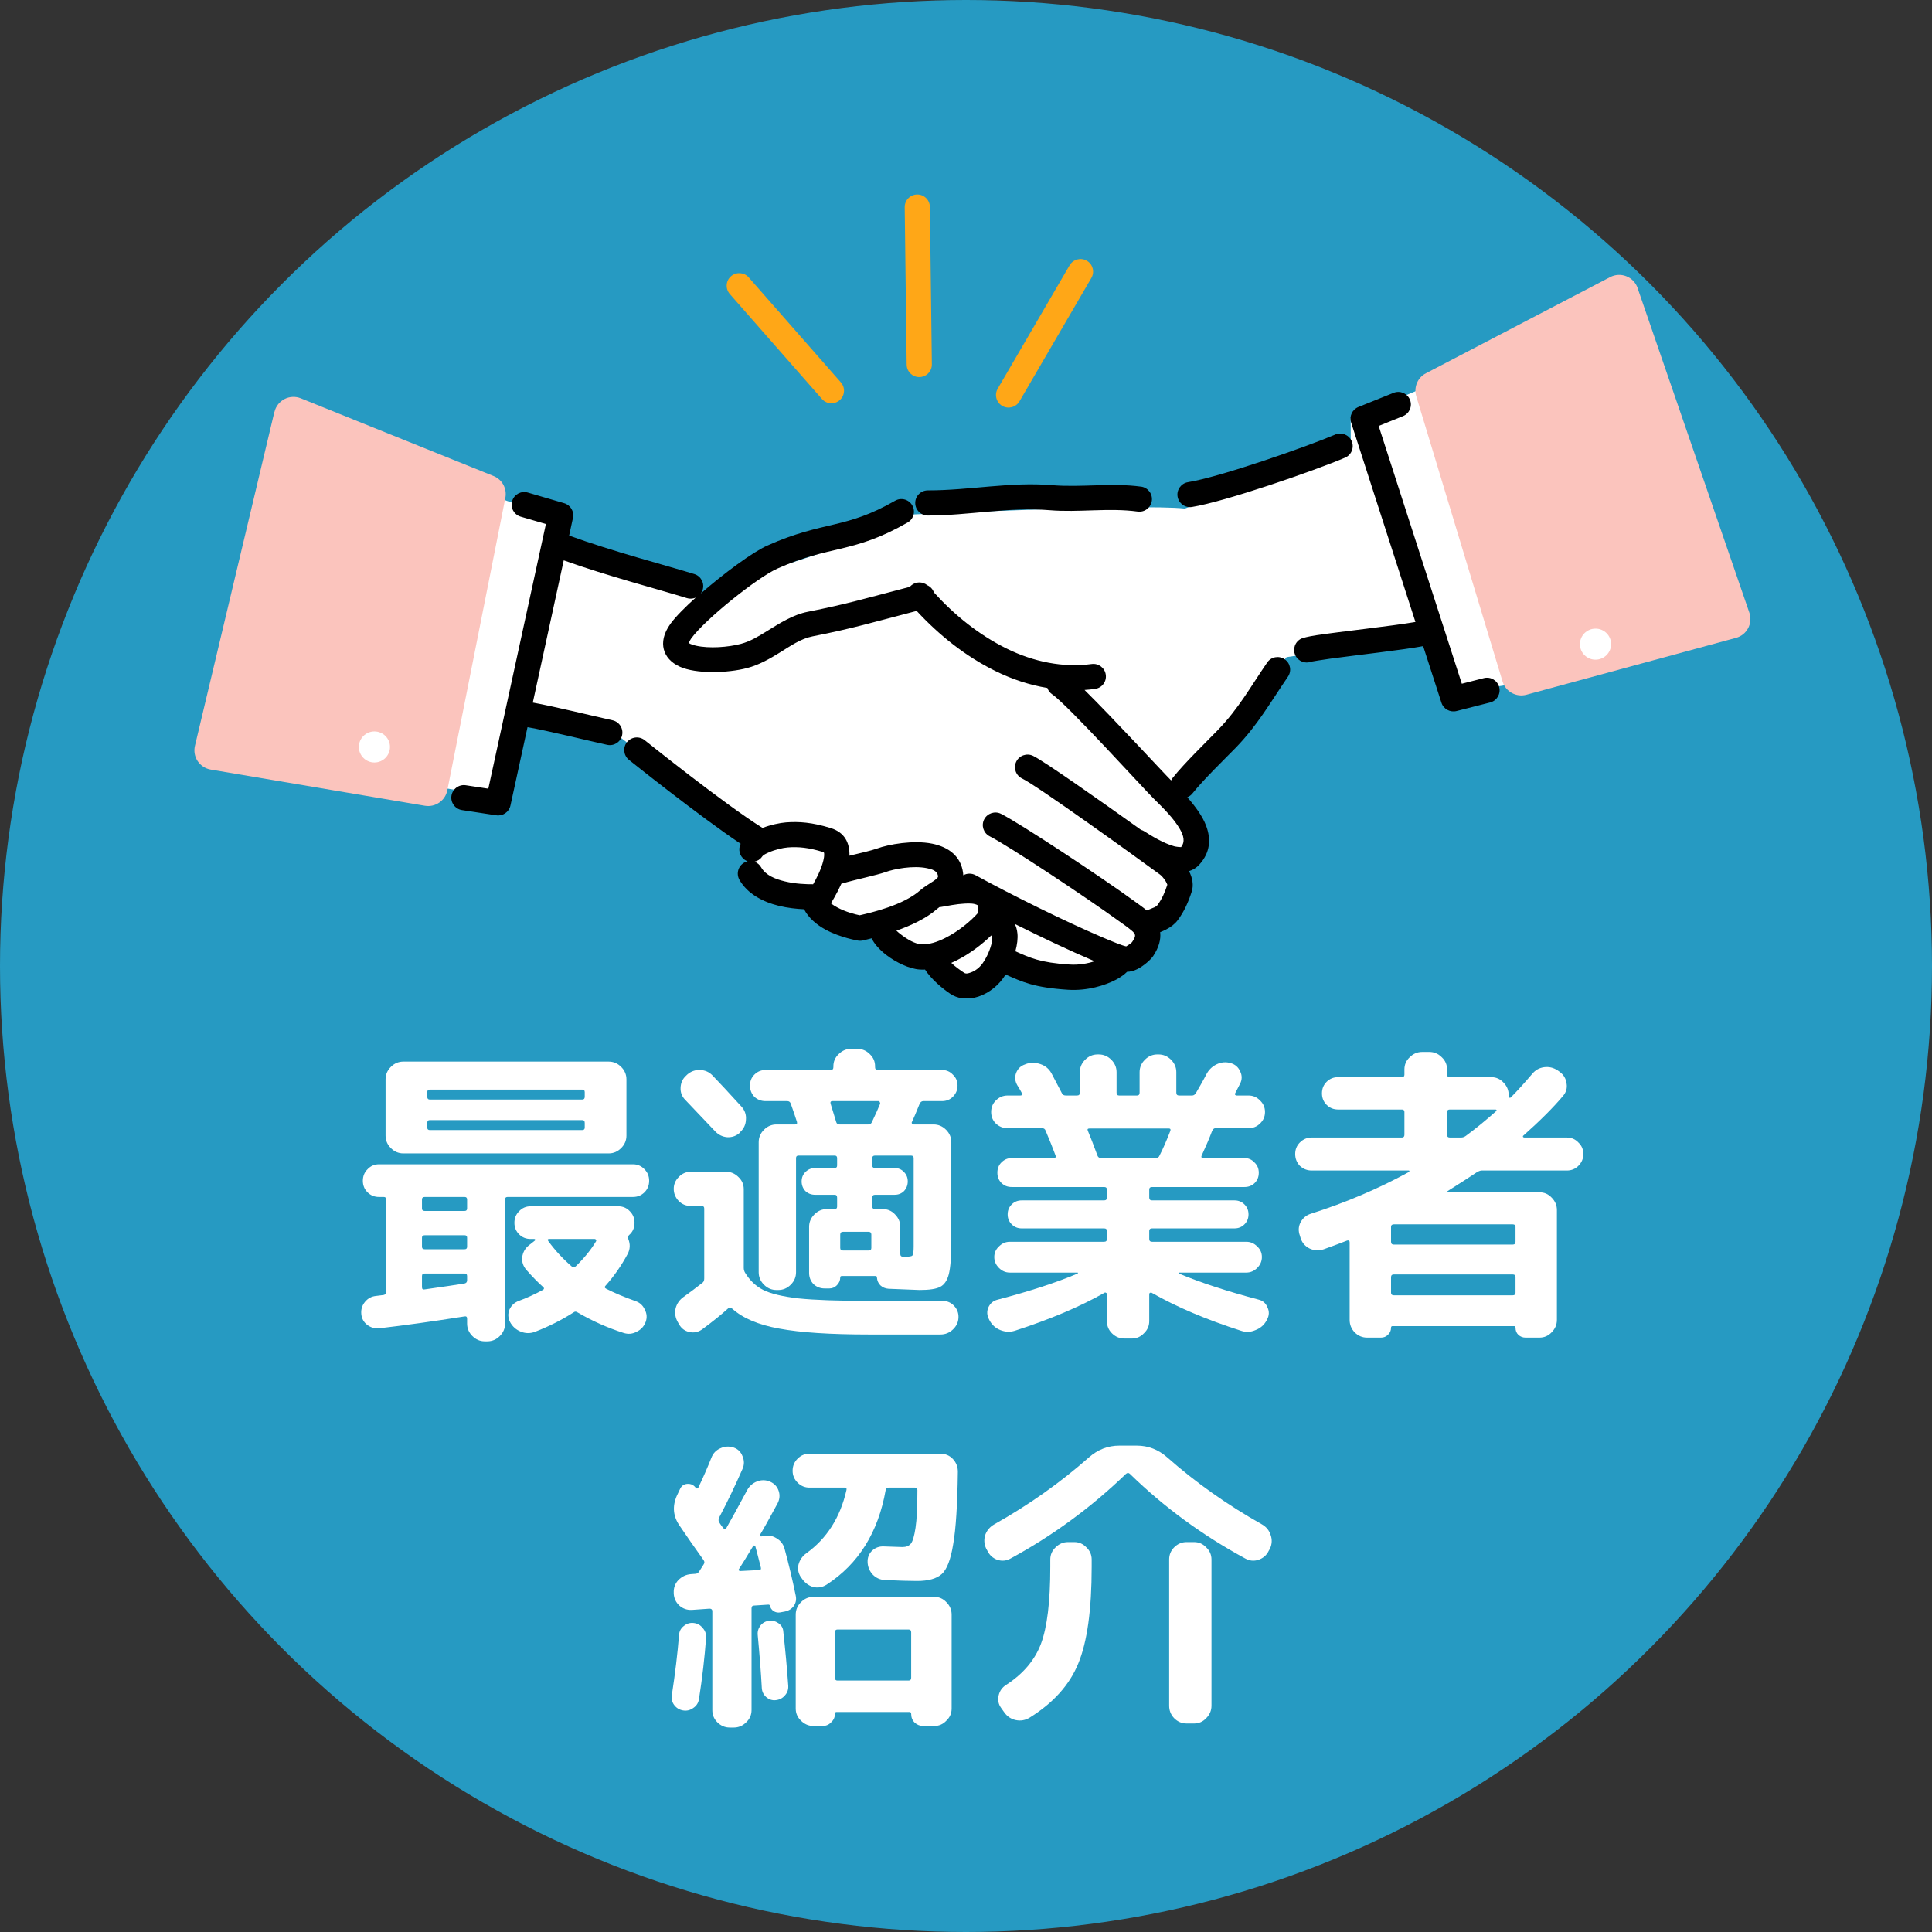 <svg width="149" height="149" viewBox="0 0 149 149" fill="none" xmlns="http://www.w3.org/2000/svg">
<rect x="0" y="0" width="149" height="149" fill="#333333" stroke="none"/>
<circle cx="74.5" cy="74.5" r="74.5" fill="#269AC2"/>
<path d="M76.152 119.6L76.056 119.432C75.896 119.08 75.872 118.728 75.984 118.376C76.112 118.024 76.344 117.752 76.68 117.56C79.352 116.056 81.784 114.336 83.976 112.4C84.664 111.792 85.448 111.488 86.328 111.488H87.672C88.552 111.488 89.336 111.792 90.024 112.4C92.216 114.336 94.648 116.056 97.32 117.56C97.656 117.752 97.88 118.024 97.992 118.376C98.12 118.728 98.104 119.08 97.944 119.432L97.848 119.6C97.688 119.936 97.424 120.168 97.056 120.296C96.704 120.408 96.368 120.376 96.048 120.2C92.736 118.408 89.768 116.232 87.144 113.672C87.048 113.576 86.944 113.576 86.832 113.672C84.144 116.264 81.176 118.44 77.928 120.2C77.608 120.376 77.272 120.408 76.92 120.296C76.568 120.168 76.312 119.936 76.152 119.6ZM82.368 118.928H82.848C83.216 118.928 83.528 119.064 83.784 119.336C84.056 119.592 84.192 119.904 84.192 120.272V120.848C84.192 124.144 83.848 126.624 83.16 128.288C82.488 129.936 81.24 131.328 79.416 132.464C79.08 132.672 78.72 132.736 78.336 132.656C77.968 132.576 77.672 132.376 77.448 132.056L77.208 131.72C77 131.432 76.936 131.112 77.016 130.76C77.096 130.408 77.288 130.136 77.592 129.944C78.904 129.096 79.8 128.04 80.28 126.776C80.76 125.496 81 123.52 81 120.848V120.272C81 119.904 81.136 119.592 81.408 119.336C81.68 119.064 82 118.928 82.368 118.928ZM91.512 118.928H92.088C92.456 118.928 92.768 119.064 93.024 119.336C93.296 119.592 93.432 119.904 93.432 120.272V131.552C93.432 131.92 93.296 132.24 93.024 132.512C92.768 132.784 92.456 132.92 92.088 132.92H91.512C91.144 132.92 90.824 132.784 90.552 132.512C90.296 132.24 90.168 131.92 90.168 131.552V120.272C90.168 119.904 90.296 119.592 90.552 119.336C90.824 119.064 91.144 118.928 91.512 118.928Z" fill="white"/>
<path d="M72.528 112.112C72.912 112.112 73.232 112.248 73.488 112.52C73.744 112.792 73.872 113.12 73.872 113.504C73.84 116.048 73.72 117.912 73.512 119.096C73.32 120.28 73.024 121.048 72.624 121.4C72.224 121.752 71.592 121.928 70.728 121.928C70.152 121.928 69.328 121.904 68.256 121.856C67.888 121.84 67.576 121.704 67.32 121.448C67.064 121.176 66.928 120.856 66.912 120.488C66.896 120.136 67.008 119.84 67.248 119.6C67.504 119.36 67.808 119.248 68.16 119.264C69.024 119.296 69.504 119.312 69.6 119.312C69.888 119.312 70.104 119.224 70.248 119.048C70.392 118.872 70.512 118.464 70.608 117.824C70.704 117.184 70.752 116.216 70.752 114.92C70.752 114.792 70.688 114.728 70.56 114.728H68.52C68.408 114.728 68.336 114.792 68.304 114.92C67.728 118.184 66.208 120.616 63.744 122.216C63.408 122.424 63.056 122.48 62.688 122.384C62.336 122.272 62.048 122.048 61.824 121.712L61.752 121.616C61.56 121.312 61.504 120.992 61.584 120.656C61.68 120.304 61.88 120.016 62.184 119.792C63.768 118.656 64.8 117.032 65.28 114.92C65.312 114.792 65.264 114.728 65.136 114.728H62.424C62.072 114.728 61.768 114.6 61.512 114.344C61.256 114.088 61.128 113.784 61.128 113.432C61.128 113.064 61.256 112.752 61.512 112.496C61.768 112.24 62.072 112.112 62.424 112.112H72.528ZM62.736 133.112C62.368 133.112 62.048 132.976 61.776 132.704C61.504 132.448 61.368 132.136 61.368 131.768V124.52C61.368 124.152 61.504 123.832 61.776 123.56C62.048 123.288 62.368 123.152 62.736 123.152H72.048C72.416 123.152 72.728 123.288 72.984 123.56C73.256 123.832 73.392 124.152 73.392 124.52V131.768C73.392 132.136 73.256 132.448 72.984 132.704C72.728 132.976 72.416 133.112 72.048 133.112H71.208C70.952 133.112 70.728 133.024 70.536 132.848C70.36 132.672 70.272 132.448 70.272 132.176C70.272 132.08 70.224 132.032 70.128 132.032H64.512C64.432 132.032 64.392 132.08 64.392 132.176C64.392 132.432 64.296 132.648 64.104 132.824C63.928 133.016 63.704 133.112 63.432 133.112H62.736ZM64.392 125.888V129.392C64.392 129.536 64.456 129.608 64.584 129.608H70.08C70.208 129.608 70.272 129.536 70.272 129.392V125.888C70.272 125.744 70.208 125.672 70.08 125.672H64.584C64.456 125.672 64.392 125.744 64.392 125.888ZM53.928 121.184C53.96 121.136 54.016 121.048 54.096 120.92C54.176 120.792 54.232 120.704 54.264 120.656C54.344 120.544 54.344 120.432 54.264 120.32C54.04 120 53.712 119.536 53.28 118.928C52.848 118.304 52.568 117.896 52.44 117.704C51.912 116.968 51.832 116.184 52.2 115.352L52.44 114.848C52.552 114.592 52.744 114.456 53.016 114.44C53.288 114.424 53.504 114.528 53.664 114.752C53.696 114.784 53.728 114.8 53.76 114.8C53.808 114.784 53.84 114.76 53.856 114.728C54.224 113.96 54.56 113.192 54.864 112.424C54.992 112.088 55.216 111.848 55.536 111.704C55.872 111.544 56.216 111.52 56.568 111.632C56.904 111.744 57.136 111.968 57.264 112.304C57.408 112.64 57.408 112.968 57.264 113.288C56.704 114.568 56.104 115.816 55.464 117.032C55.4 117.192 55.4 117.312 55.464 117.392C55.496 117.456 55.552 117.544 55.632 117.656C55.712 117.768 55.76 117.832 55.776 117.848C55.808 117.88 55.848 117.904 55.896 117.92C55.944 117.92 55.984 117.896 56.016 117.848C56.384 117.208 56.92 116.232 57.624 114.92C57.8 114.6 58.056 114.376 58.392 114.248C58.728 114.12 59.064 114.128 59.4 114.272C59.72 114.416 59.936 114.648 60.048 114.968C60.16 115.288 60.136 115.608 59.976 115.928C59.32 117.144 58.864 117.96 58.608 118.376C58.592 118.44 58.624 118.48 58.704 118.496L58.824 118.472C59.192 118.376 59.536 118.424 59.856 118.616C60.192 118.808 60.408 119.08 60.504 119.432C60.824 120.6 61.112 121.808 61.368 123.056C61.432 123.344 61.384 123.608 61.224 123.848C61.064 124.072 60.84 124.216 60.552 124.28L60.168 124.352C59.992 124.384 59.824 124.352 59.664 124.256C59.504 124.144 59.408 124 59.376 123.824C59.36 123.776 59.32 123.752 59.256 123.752L58.152 123.824C58.024 123.824 57.96 123.896 57.96 124.04V131.888C57.96 132.256 57.824 132.568 57.552 132.824C57.28 133.096 56.96 133.232 56.592 133.232H56.28C55.912 133.232 55.592 133.096 55.32 132.824C55.064 132.568 54.936 132.256 54.936 131.888V124.256C54.936 124.128 54.864 124.064 54.72 124.064L53.352 124.16C52.984 124.176 52.664 124.064 52.392 123.824C52.12 123.568 51.976 123.256 51.96 122.888V122.84C51.944 122.456 52.064 122.128 52.32 121.856C52.592 121.584 52.912 121.432 53.28 121.4L53.616 121.376C53.744 121.376 53.848 121.312 53.928 121.184ZM57 120.992C56.968 121.024 56.96 121.064 56.976 121.112C57.008 121.144 57.048 121.16 57.096 121.16L58.512 121.088C58.656 121.088 58.712 121.024 58.68 120.896C58.488 120.128 58.344 119.576 58.248 119.24C58.232 119.208 58.2 119.192 58.152 119.192C58.12 119.192 58.096 119.208 58.08 119.24C57.552 120.12 57.192 120.704 57 120.992ZM53.472 131.72C53.232 131.896 52.968 131.96 52.68 131.912C52.392 131.864 52.16 131.72 51.984 131.48C51.824 131.256 51.768 131 51.816 130.712C52.072 129.048 52.256 127.512 52.368 126.104C52.384 125.816 52.504 125.584 52.728 125.408C52.952 125.216 53.208 125.136 53.496 125.168C53.784 125.2 54.016 125.328 54.192 125.552C54.384 125.76 54.472 126.008 54.456 126.296C54.344 127.832 54.16 129.416 53.904 131.048C53.856 131.336 53.712 131.56 53.472 131.72ZM58.632 125.384C58.808 125.16 59.032 125.032 59.304 125C59.576 124.968 59.824 125.032 60.048 125.192C60.272 125.352 60.392 125.56 60.408 125.816C60.568 127.256 60.696 128.656 60.792 130.016C60.808 130.304 60.72 130.552 60.528 130.76C60.352 130.968 60.12 131.088 59.832 131.12C59.56 131.152 59.312 131.072 59.088 130.88C58.88 130.688 58.768 130.456 58.752 130.184C58.688 129 58.584 127.648 58.44 126.128C58.408 125.856 58.472 125.608 58.632 125.384Z" fill="white"/>
<path d="M101.16 90.272C100.808 90.272 100.504 90.152 100.248 89.912C100.008 89.656 99.888 89.352 99.888 89C99.888 88.648 100.008 88.352 100.248 88.112C100.504 87.856 100.808 87.728 101.16 87.728H108.12C108.248 87.728 108.312 87.656 108.312 87.512V85.76C108.312 85.632 108.248 85.568 108.12 85.568H103.2C102.848 85.568 102.552 85.448 102.312 85.208C102.072 84.968 101.952 84.672 101.952 84.32C101.952 83.968 102.072 83.672 102.312 83.432C102.552 83.192 102.848 83.072 103.2 83.072H108.12C108.248 83.072 108.312 83.008 108.312 82.88V82.472C108.312 82.104 108.448 81.792 108.72 81.536C108.992 81.264 109.312 81.128 109.68 81.128H110.232C110.6 81.128 110.92 81.264 111.192 81.536C111.464 81.792 111.6 82.104 111.6 82.472V82.88C111.6 83.008 111.672 83.072 111.816 83.072H115.008C115.376 83.072 115.688 83.208 115.944 83.48C116.216 83.752 116.352 84.072 116.352 84.44V84.584C116.352 84.616 116.368 84.64 116.4 84.656C116.448 84.672 116.488 84.664 116.52 84.632C117 84.152 117.552 83.544 118.176 82.808C118.416 82.52 118.72 82.352 119.088 82.304C119.456 82.256 119.8 82.336 120.12 82.544L120.288 82.664C120.592 82.888 120.768 83.184 120.816 83.552C120.88 83.904 120.792 84.224 120.552 84.512C119.816 85.392 118.792 86.416 117.48 87.584C117.448 87.6 117.44 87.632 117.456 87.68C117.488 87.712 117.52 87.728 117.552 87.728H120.84C121.192 87.728 121.488 87.856 121.728 88.112C121.984 88.352 122.112 88.648 122.112 89C122.112 89.352 121.984 89.656 121.728 89.912C121.488 90.152 121.192 90.272 120.84 90.272H114.264C114.168 90.272 114.04 90.32 113.88 90.416C113.48 90.688 112.736 91.168 111.648 91.856C111.632 91.872 111.624 91.896 111.624 91.928C111.624 91.944 111.64 91.952 111.672 91.952H118.728C119.096 91.952 119.408 92.088 119.664 92.36C119.936 92.632 120.072 92.952 120.072 93.32V101.792C120.072 102.16 119.936 102.48 119.664 102.752C119.408 103.024 119.096 103.16 118.728 103.16H117.648C117.44 103.16 117.256 103.088 117.096 102.944C116.952 102.8 116.88 102.616 116.88 102.392C116.88 102.312 116.84 102.272 116.76 102.272H107.4C107.32 102.272 107.28 102.312 107.28 102.392C107.28 102.616 107.2 102.8 107.04 102.944C106.896 103.088 106.72 103.16 106.512 103.16H105.432C105.064 103.16 104.744 103.024 104.472 102.752C104.216 102.48 104.088 102.16 104.088 101.792V95.816C104.088 95.688 104.024 95.64 103.896 95.672C103.496 95.832 102.896 96.056 102.096 96.344C101.728 96.472 101.368 96.456 101.016 96.296C100.68 96.136 100.448 95.88 100.32 95.528L100.248 95.288C100.12 94.936 100.136 94.6 100.296 94.28C100.472 93.944 100.736 93.72 101.088 93.608C103.76 92.76 106.28 91.688 108.648 90.392C108.68 90.376 108.696 90.352 108.696 90.32C108.696 90.288 108.68 90.272 108.648 90.272H101.16ZM116.88 99.704V98.504C116.88 98.36 116.808 98.288 116.664 98.288H107.496C107.352 98.288 107.28 98.36 107.28 98.504V99.704C107.28 99.832 107.352 99.896 107.496 99.896H116.664C116.808 99.896 116.88 99.832 116.88 99.704ZM111.6 85.76V87.512C111.6 87.656 111.672 87.728 111.816 87.728H112.68C112.808 87.728 112.928 87.688 113.04 87.608C113.84 87.016 114.624 86.376 115.392 85.688C115.424 85.656 115.432 85.632 115.416 85.616C115.4 85.584 115.376 85.568 115.344 85.568H111.816C111.672 85.568 111.6 85.632 111.6 85.76ZM116.664 94.424H107.496C107.352 94.424 107.28 94.488 107.28 94.616V95.768C107.28 95.912 107.352 95.984 107.496 95.984H116.664C116.808 95.984 116.88 95.912 116.88 95.768V94.616C116.88 94.488 116.808 94.424 116.664 94.424Z" fill="white"/>
<path d="M76.32 101.84L76.272 101.744C76.112 101.44 76.096 101.136 76.224 100.832C76.368 100.512 76.608 100.312 76.944 100.232C79.44 99.576 81.496 98.904 83.112 98.216C83.128 98.2 83.136 98.184 83.136 98.168C83.136 98.152 83.12 98.144 83.088 98.144H77.88C77.56 98.144 77.28 98.024 77.04 97.784C76.8 97.544 76.68 97.264 76.68 96.944C76.68 96.624 76.8 96.352 77.04 96.128C77.28 95.888 77.56 95.768 77.88 95.768H85.152C85.296 95.768 85.368 95.696 85.368 95.552V94.928C85.368 94.8 85.296 94.736 85.152 94.736H78.792C78.488 94.736 78.232 94.632 78.024 94.424C77.816 94.216 77.712 93.96 77.712 93.656C77.712 93.352 77.816 93.096 78.024 92.888C78.232 92.68 78.488 92.576 78.792 92.576H85.152C85.296 92.576 85.368 92.504 85.368 92.36V91.736C85.368 91.608 85.296 91.544 85.152 91.544H78.024C77.704 91.544 77.44 91.44 77.232 91.232C77.024 91.024 76.92 90.76 76.92 90.44C76.92 90.12 77.024 89.856 77.232 89.648C77.456 89.424 77.72 89.312 78.024 89.312H81.288C81.4 89.312 81.44 89.248 81.408 89.12C81.2 88.56 80.944 87.92 80.64 87.2C80.592 87.072 80.504 87.008 80.376 87.008H77.712C77.36 87.008 77.056 86.888 76.8 86.648C76.56 86.408 76.44 86.112 76.44 85.76C76.44 85.408 76.56 85.112 76.8 84.872C77.056 84.616 77.36 84.488 77.712 84.488H78.696C78.824 84.488 78.856 84.416 78.792 84.272C78.728 84.144 78.616 83.952 78.456 83.696C78.28 83.392 78.248 83.08 78.36 82.76C78.488 82.424 78.72 82.2 79.056 82.088L79.104 82.064C79.472 81.936 79.848 81.936 80.232 82.064C80.616 82.192 80.904 82.432 81.096 82.784L81.888 84.296C81.936 84.424 82.04 84.488 82.2 84.488H83.064C83.208 84.488 83.28 84.416 83.28 84.272V82.688C83.28 82.32 83.416 82 83.688 81.728C83.96 81.456 84.28 81.32 84.648 81.32H84.744C85.112 81.32 85.432 81.456 85.704 81.728C85.976 82 86.112 82.32 86.112 82.688V84.272C86.112 84.416 86.176 84.488 86.304 84.488H87.696C87.824 84.488 87.888 84.416 87.888 84.272V82.688C87.888 82.32 88.024 82 88.296 81.728C88.568 81.456 88.888 81.32 89.256 81.32H89.352C89.72 81.32 90.04 81.456 90.312 81.728C90.584 82 90.72 82.32 90.72 82.688V84.272C90.72 84.416 90.792 84.488 90.936 84.488H91.944C92.056 84.488 92.152 84.424 92.232 84.296C92.28 84.216 92.4 84.008 92.592 83.672C92.784 83.336 92.928 83.072 93.024 82.88C93.2 82.528 93.464 82.264 93.816 82.088C94.184 81.912 94.552 81.88 94.92 81.992C95.256 82.088 95.496 82.296 95.64 82.616C95.8 82.936 95.8 83.256 95.64 83.576C95.432 83.992 95.304 84.24 95.256 84.32C95.24 84.352 95.24 84.392 95.256 84.44C95.288 84.472 95.328 84.488 95.376 84.488H96.288C96.64 84.488 96.936 84.616 97.176 84.872C97.432 85.112 97.56 85.408 97.56 85.76C97.56 86.112 97.432 86.408 97.176 86.648C96.936 86.888 96.64 87.008 96.288 87.008H93.744C93.632 87.008 93.544 87.08 93.48 87.224C93.288 87.736 93.016 88.376 92.664 89.144C92.648 89.176 92.648 89.216 92.664 89.264C92.696 89.296 92.736 89.312 92.784 89.312H95.976C96.28 89.312 96.536 89.424 96.744 89.648C96.968 89.856 97.08 90.12 97.08 90.44C97.08 90.76 96.976 91.024 96.768 91.232C96.56 91.44 96.296 91.544 95.976 91.544H88.848C88.704 91.544 88.632 91.608 88.632 91.736V92.36C88.632 92.504 88.704 92.576 88.848 92.576H95.208C95.512 92.576 95.768 92.68 95.976 92.888C96.184 93.096 96.288 93.352 96.288 93.656C96.288 93.96 96.184 94.216 95.976 94.424C95.768 94.632 95.512 94.736 95.208 94.736H88.848C88.704 94.736 88.632 94.8 88.632 94.928V95.552C88.632 95.696 88.704 95.768 88.848 95.768H96.12C96.44 95.768 96.72 95.888 96.96 96.128C97.2 96.352 97.32 96.624 97.32 96.944C97.32 97.264 97.2 97.544 96.96 97.784C96.72 98.024 96.44 98.144 96.12 98.144H90.912C90.896 98.16 90.896 98.184 90.912 98.216C92.592 98.92 94.648 99.592 97.08 100.232C97.4 100.312 97.624 100.512 97.752 100.832C97.896 101.136 97.888 101.44 97.728 101.744L97.68 101.84C97.488 102.192 97.2 102.44 96.816 102.584C96.448 102.744 96.08 102.76 95.712 102.632C93.024 101.768 90.728 100.792 88.824 99.704C88.792 99.672 88.752 99.672 88.704 99.704C88.656 99.72 88.632 99.752 88.632 99.8V101.888C88.632 102.256 88.496 102.568 88.224 102.824C87.968 103.096 87.656 103.232 87.288 103.232H86.712C86.344 103.232 86.024 103.096 85.752 102.824C85.496 102.568 85.368 102.256 85.368 101.888V99.8C85.368 99.752 85.344 99.72 85.296 99.704C85.248 99.672 85.208 99.672 85.176 99.704C83.288 100.776 80.984 101.752 78.264 102.632C77.896 102.744 77.528 102.728 77.16 102.584C76.792 102.44 76.512 102.192 76.32 101.84ZM84.912 89.312H89.112C89.272 89.312 89.376 89.248 89.424 89.12C89.696 88.592 89.976 87.952 90.264 87.2C90.296 87.088 90.256 87.032 90.144 87.032H84.024C83.88 87.032 83.84 87.096 83.904 87.224C84.08 87.64 84.328 88.28 84.648 89.144C84.696 89.256 84.784 89.312 84.912 89.312Z" fill="white"/>
<path d="M70.92 85.136C70.664 85.776 70.464 86.248 70.32 86.552C70.304 86.584 70.312 86.624 70.344 86.672C70.376 86.704 70.416 86.72 70.464 86.72H72C72.368 86.72 72.688 86.856 72.96 87.128C73.232 87.4 73.368 87.72 73.368 88.088V95.72C73.368 96.904 73.304 97.752 73.176 98.264C73.048 98.76 72.824 99.088 72.504 99.248C72.2 99.408 71.672 99.488 70.92 99.488C70.856 99.488 70.056 99.456 68.52 99.392C68.28 99.376 68.072 99.288 67.896 99.128C67.736 98.968 67.648 98.768 67.632 98.528C67.632 98.448 67.592 98.408 67.512 98.408H64.92C64.84 98.408 64.8 98.448 64.8 98.528C64.8 98.752 64.712 98.952 64.536 99.128C64.376 99.288 64.184 99.368 63.96 99.368H63.6C63.264 99.368 62.976 99.256 62.736 99.032C62.512 98.792 62.4 98.504 62.4 98.168V94.616C62.4 94.248 62.536 93.928 62.808 93.656C63.08 93.384 63.4 93.248 63.768 93.248H64.368C64.496 93.248 64.56 93.184 64.56 93.056V92.36C64.56 92.216 64.496 92.144 64.368 92.144H62.856C62.568 92.144 62.32 92.048 62.112 91.856C61.92 91.648 61.824 91.4 61.824 91.112C61.824 90.824 61.92 90.584 62.112 90.392C62.32 90.184 62.568 90.08 62.856 90.08H64.368C64.496 90.08 64.56 90.016 64.56 89.888V89.312C64.56 89.184 64.496 89.12 64.368 89.12H61.584C61.456 89.12 61.392 89.184 61.392 89.312V98.12C61.392 98.488 61.256 98.808 60.984 99.08C60.712 99.352 60.392 99.488 60.024 99.488H59.88C59.512 99.488 59.192 99.352 58.92 99.08C58.648 98.808 58.512 98.488 58.512 98.12V88.088C58.512 87.72 58.648 87.4 58.92 87.128C59.192 86.856 59.512 86.72 59.88 86.72H61.32C61.448 86.72 61.496 86.656 61.464 86.528C61.336 86.128 61.176 85.656 60.984 85.112C60.936 84.984 60.848 84.92 60.72 84.92H59.04C58.704 84.92 58.416 84.808 58.176 84.584C57.952 84.344 57.84 84.056 57.84 83.72C57.84 83.384 57.952 83.104 58.176 82.88C58.416 82.64 58.704 82.52 59.04 82.52H64.08C64.208 82.52 64.272 82.448 64.272 82.304V82.232C64.272 81.864 64.408 81.552 64.68 81.296C64.952 81.024 65.272 80.888 65.64 80.888H66.12C66.488 80.888 66.808 81.024 67.08 81.296C67.352 81.552 67.488 81.864 67.488 82.232V82.304C67.488 82.448 67.552 82.52 67.68 82.52H72.648C72.984 82.52 73.264 82.64 73.488 82.88C73.728 83.104 73.848 83.384 73.848 83.72C73.848 84.056 73.728 84.344 73.488 84.584C73.264 84.808 72.984 84.92 72.648 84.92H71.208C71.08 84.92 70.984 84.992 70.92 85.136ZM67.2 96.248V95.216C67.2 95.072 67.128 95 66.984 95H65.016C64.872 95 64.8 95.072 64.8 95.216V96.248C64.8 96.376 64.872 96.44 65.016 96.44H66.984C67.128 96.44 67.2 96.376 67.2 96.248ZM66.96 86.72C67.104 86.72 67.2 86.656 67.248 86.528C67.536 85.92 67.744 85.456 67.872 85.136C67.888 85.088 67.88 85.04 67.848 84.992C67.832 84.944 67.8 84.92 67.752 84.92H64.2C64.072 84.92 64.024 84.984 64.056 85.112C64.152 85.416 64.296 85.888 64.488 86.528C64.52 86.656 64.608 86.72 64.752 86.72H66.96ZM70.464 89.312C70.464 89.184 70.392 89.12 70.248 89.12H67.488C67.344 89.12 67.272 89.184 67.272 89.312V89.888C67.272 90.016 67.344 90.08 67.488 90.08H69C69.288 90.08 69.528 90.184 69.72 90.392C69.912 90.584 70.008 90.824 70.008 91.112C70.008 91.4 69.912 91.648 69.72 91.856C69.528 92.048 69.288 92.144 69 92.144H67.488C67.344 92.144 67.272 92.216 67.272 92.36V93.056C67.272 93.184 67.344 93.248 67.488 93.248H68.088C68.456 93.248 68.768 93.384 69.024 93.656C69.296 93.928 69.432 94.248 69.432 94.616V96.704C69.432 96.848 69.504 96.92 69.648 96.92H69.84C70.144 96.92 70.32 96.888 70.368 96.824C70.432 96.744 70.464 96.52 70.464 96.152V89.312ZM52.992 82.88C53.28 82.624 53.616 82.504 54 82.52C54.384 82.536 54.704 82.68 54.96 82.952C55.456 83.464 56.2 84.264 57.192 85.352C57.448 85.64 57.56 85.976 57.528 86.36C57.512 86.728 57.368 87.04 57.096 87.296L57.072 87.344C56.8 87.6 56.472 87.72 56.088 87.704C55.72 87.672 55.408 87.52 55.152 87.248C54.656 86.72 53.888 85.912 52.848 84.824C52.592 84.568 52.472 84.256 52.488 83.888C52.504 83.504 52.648 83.192 52.92 82.952L52.992 82.88ZM53.28 93.008C52.912 93.008 52.6 92.88 52.344 92.624C52.088 92.352 51.96 92.04 51.96 91.688C51.96 91.336 52.088 91.032 52.344 90.776C52.6 90.504 52.912 90.368 53.28 90.368H55.992C56.36 90.368 56.68 90.504 56.952 90.776C57.224 91.032 57.36 91.344 57.36 91.712V97.784C57.36 97.912 57.392 98.032 57.456 98.144C57.824 98.752 58.296 99.2 58.872 99.488C59.448 99.776 60.352 99.992 61.584 100.136C62.832 100.264 64.648 100.328 67.032 100.328H72.696C73.048 100.328 73.344 100.456 73.584 100.712C73.824 100.968 73.936 101.272 73.92 101.624C73.904 101.976 73.76 102.28 73.488 102.536C73.216 102.792 72.896 102.92 72.528 102.92H67.032C64.024 102.92 61.712 102.768 60.096 102.464C58.496 102.176 57.288 101.664 56.472 100.928C56.36 100.848 56.256 100.84 56.16 100.904C55.632 101.384 54.968 101.92 54.168 102.512C53.864 102.736 53.528 102.808 53.16 102.728C52.808 102.648 52.544 102.448 52.368 102.128L52.272 101.96C52.08 101.624 52.024 101.272 52.104 100.904C52.2 100.536 52.408 100.24 52.728 100.016C53.24 99.648 53.72 99.288 54.168 98.936C54.264 98.872 54.312 98.76 54.312 98.6V93.2C54.312 93.072 54.248 93.008 54.12 93.008H53.28Z" fill="white"/>
<path d="M46.944 81.872C47.312 81.872 47.632 82.008 47.904 82.28C48.176 82.552 48.312 82.872 48.312 83.24V87.584C48.312 87.952 48.176 88.272 47.904 88.544C47.632 88.816 47.312 88.952 46.944 88.952H32.952H31.104C30.736 88.952 30.416 88.816 30.144 88.544C29.872 88.272 29.736 87.952 29.736 87.584V83.24C29.736 82.872 29.872 82.552 30.144 82.28C30.416 82.008 30.736 81.872 31.104 81.872H46.944ZM45.096 86.96V86.6C45.096 86.456 45.032 86.384 44.904 86.384H33.144C33.016 86.384 32.952 86.456 32.952 86.6V86.96C32.952 87.088 33.016 87.152 33.144 87.152H44.904C45.032 87.152 45.096 87.088 45.096 86.96ZM45.096 84.584V84.224C45.096 84.096 45.032 84.032 44.904 84.032H33.144C33.016 84.032 32.952 84.096 32.952 84.224V84.584C32.952 84.728 33.016 84.8 33.144 84.8H44.904C45.032 84.8 45.096 84.728 45.096 84.584ZM29.256 102.44C28.904 102.472 28.592 102.384 28.32 102.176C28.048 101.968 27.896 101.688 27.864 101.336C27.832 100.984 27.928 100.672 28.152 100.4C28.376 100.128 28.664 99.976 29.016 99.944L29.592 99.872C29.72 99.84 29.784 99.76 29.784 99.632V92.504C29.784 92.376 29.72 92.312 29.592 92.312H29.232C28.88 92.312 28.584 92.192 28.344 91.952C28.104 91.712 27.984 91.416 27.984 91.064C27.984 90.712 28.104 90.416 28.344 90.176C28.584 89.92 28.88 89.792 29.232 89.792H48.816C49.168 89.792 49.464 89.92 49.704 90.176C49.944 90.416 50.064 90.712 50.064 91.064C50.064 91.416 49.944 91.712 49.704 91.952C49.464 92.192 49.168 92.312 48.816 92.312H39.144C39.016 92.312 38.952 92.376 38.952 92.504V102.08C38.952 102.448 38.816 102.768 38.544 103.04C38.272 103.312 37.952 103.448 37.584 103.448H37.392C37.024 103.448 36.704 103.312 36.432 103.04C36.16 102.768 36.024 102.448 36.024 102.08V101.696C36.024 101.552 35.952 101.496 35.808 101.528C33.376 101.912 31.192 102.216 29.256 102.44ZM32.544 92.504V93.2C32.544 93.328 32.616 93.392 32.76 93.392H35.832C35.96 93.392 36.024 93.328 36.024 93.2V92.504C36.024 92.376 35.96 92.312 35.832 92.312H32.76C32.616 92.312 32.544 92.376 32.544 92.504ZM32.544 95.456V96.152C32.544 96.28 32.616 96.344 32.76 96.344H35.832C35.96 96.344 36.024 96.28 36.024 96.152V95.456C36.024 95.328 35.96 95.264 35.832 95.264H32.76C32.616 95.264 32.544 95.328 32.544 95.456ZM32.544 98.408V99.272C32.544 99.416 32.616 99.472 32.76 99.44C34.232 99.232 35.256 99.08 35.832 98.984C35.96 98.952 36.024 98.872 36.024 98.744V98.408C36.024 98.28 35.96 98.216 35.832 98.216H32.76C32.616 98.216 32.544 98.28 32.544 98.408ZM49.8 101.936C49.672 102.288 49.44 102.544 49.104 102.704C48.784 102.88 48.448 102.912 48.096 102.8C46.848 102.4 45.664 101.872 44.544 101.216C44.432 101.136 44.328 101.136 44.232 101.216C43.336 101.792 42.352 102.288 41.28 102.704C40.912 102.848 40.544 102.848 40.176 102.704C39.808 102.56 39.528 102.312 39.336 101.96C39.176 101.64 39.16 101.32 39.288 101C39.432 100.68 39.672 100.456 40.008 100.328C40.584 100.12 41.2 99.84 41.856 99.488C41.968 99.424 41.984 99.352 41.904 99.272C41.52 98.936 41.088 98.496 40.608 97.952C40.352 97.664 40.24 97.336 40.272 96.968C40.32 96.584 40.496 96.272 40.8 96.032L41.256 95.672C41.288 95.64 41.296 95.616 41.28 95.6C41.264 95.568 41.24 95.552 41.208 95.552H40.92C40.568 95.552 40.272 95.432 40.032 95.192C39.792 94.952 39.672 94.656 39.672 94.304C39.672 93.952 39.792 93.656 40.032 93.416C40.272 93.16 40.568 93.032 40.92 93.032H47.688C48.04 93.032 48.336 93.16 48.576 93.416C48.816 93.656 48.936 93.952 48.936 94.304C48.936 94.688 48.8 95 48.528 95.24C48.432 95.32 48.408 95.424 48.456 95.552C48.616 95.952 48.6 96.336 48.408 96.704C47.928 97.6 47.36 98.416 46.704 99.152C46.608 99.248 46.624 99.328 46.752 99.392C47.376 99.712 48.136 100.032 49.032 100.352C49.352 100.464 49.584 100.68 49.728 101C49.888 101.304 49.912 101.616 49.8 101.936ZM42.288 95.72C42.816 96.44 43.424 97.096 44.112 97.688C44.208 97.768 44.312 97.752 44.424 97.64C45.064 97.016 45.576 96.384 45.96 95.744C45.992 95.712 45.992 95.672 45.96 95.624C45.944 95.576 45.912 95.552 45.864 95.552H42.36C42.232 95.552 42.208 95.608 42.288 95.72Z" fill="white"/>
<g clip-path="url(#clip0_509_179)">
<path fill-rule="evenodd" clip-rule="evenodd" d="M38.251 38.339L43.286 40.064L43.033 42.552L50.912 45.475C50.912 45.475 52.59 46.087 54.614 45.68C55.477 45.506 56.091 43.971 57.171 44.052C60.78 44.32 70.22 39.684 70.22 39.684C70.22 39.684 87.966 38.835 91.373 39.222L104.178 34.629L104.166 32.269L109.255 30.137L116.528 52.781L111.104 53.603L109.985 49.022L99.224 50.681L90.076 61.821C90.076 61.821 93.552 62.736 91.761 65.999L88.284 72.469L85.445 74.806L76.727 73.918L74.913 76.178L71.238 74.446L67.916 71.542L65.034 71.147L61.444 69.48L57.932 67.395L58.293 64.949L47.866 56.886L40.524 55.208L38.484 61.46L33.5 60.658L38.259 38.331L38.251 38.339Z" fill="white"/>
<path fill-rule="evenodd" clip-rule="evenodd" d="M21.169 31.765C21.27 31.338 21.554 30.978 21.942 30.776C22.331 30.575 22.793 30.555 23.197 30.718C26.725 32.141 35.011 35.482 38.061 36.711C38.733 36.982 39.114 37.688 38.974 38.397C38.139 42.595 35.396 56.441 34.498 60.953C34.339 61.751 33.574 62.278 32.77 62.142C29.195 61.538 19.969 59.98 16.251 59.352C15.839 59.282 15.478 59.045 15.245 58.7C15.016 58.355 14.938 57.929 15.035 57.522C16.224 52.526 19.926 36.955 21.162 31.765H21.169Z" fill="#FBC4BD"/>
<path fill-rule="evenodd" clip-rule="evenodd" d="M126.298 22.214C126.154 21.799 125.839 21.469 125.431 21.307C125.024 21.144 124.565 21.167 124.177 21.372C120.805 23.132 112.887 27.264 109.97 28.788C109.329 29.121 109.018 29.865 109.224 30.555C110.463 34.652 114.554 48.161 115.882 52.564C116.119 53.343 116.935 53.793 117.72 53.58C121.216 52.63 130.249 50.181 133.885 49.192C134.289 49.084 134.627 48.812 134.821 48.444C135.015 48.076 135.05 47.645 134.914 47.25C133.24 42.393 128.03 27.261 126.294 22.214H126.298Z" fill="#FBC4BD"/>
<path fill-rule="evenodd" clip-rule="evenodd" d="M28.877 56.41C29.541 56.41 30.077 56.948 30.077 57.607C30.077 58.266 29.537 58.805 28.877 58.805C28.216 58.805 27.676 58.27 27.676 57.607C27.676 56.944 28.216 56.41 28.877 56.41Z" fill="white"/>
<path fill-rule="evenodd" clip-rule="evenodd" d="M122.93 48.487C122.269 48.553 121.788 49.138 121.854 49.797C121.92 50.456 122.506 50.936 123.167 50.87C123.827 50.805 124.309 50.219 124.247 49.56C124.181 48.901 123.594 48.421 122.934 48.487H122.93Z" fill="white"/>
<path fill-rule="evenodd" clip-rule="evenodd" d="M82.492 20.458L76.944 29.978C76.676 30.439 76.832 31.032 77.294 31.303C77.756 31.571 78.35 31.416 78.623 30.954L84.17 21.434C84.438 20.973 84.283 20.376 83.82 20.109C83.358 19.841 82.764 19.996 82.492 20.458ZM56.284 22.675L63.39 30.772C63.743 31.175 64.357 31.214 64.761 30.861C65.165 30.509 65.204 29.896 64.851 29.493L57.745 21.396C57.392 20.993 56.778 20.954 56.374 21.307C55.97 21.659 55.931 22.272 56.284 22.675ZM69.773 15.981L69.924 28.125C69.932 28.66 70.371 29.09 70.907 29.082C71.443 29.075 71.874 28.637 71.867 28.102L71.715 15.957C71.707 15.422 71.268 14.992 70.732 15C70.196 15.008 69.765 15.446 69.773 15.981Z" fill="#FFA717"/>
<path fill-rule="evenodd" clip-rule="evenodd" d="M53.724 46.025C52.846 46.812 52.108 47.556 51.716 48.095C51.145 48.886 51.063 49.553 51.191 50.064C51.331 50.634 51.751 51.111 52.431 51.417C53.681 51.983 56.086 51.921 57.617 51.522C58.526 51.285 59.35 50.816 60.15 50.32C60.974 49.808 61.762 49.254 62.667 49.076C65.767 48.467 67.201 48.025 70.697 47.114C72.41 48.971 74.458 50.615 76.781 51.758C78.063 52.39 79.411 52.832 80.775 53.057C80.841 53.25 80.965 53.425 81.148 53.549C82.313 54.336 88.265 60.894 88.96 61.577C89.722 62.325 90.541 63.139 91.004 63.956C91.272 64.433 91.423 64.91 91.085 65.333C91 65.333 90.728 65.313 90.545 65.263C89.714 65.026 88.77 64.449 88.261 64.119C88.179 64.065 88.09 64.026 88.001 64.003C84.904 61.786 80.51 58.693 79.664 58.289C79.178 58.061 78.599 58.266 78.37 58.751C78.141 59.235 78.347 59.813 78.832 60.042C79.951 60.573 87.441 65.968 89.461 67.449C89.57 67.526 89.749 67.724 89.889 67.945C89.943 68.027 90.005 68.174 90.028 68.232C89.842 68.806 89.621 69.329 89.259 69.81C89.154 69.953 88.952 70.003 88.77 70.081C88.661 70.127 88.548 70.17 88.443 70.217C88.14 69.965 87.787 69.721 87.43 69.461C84.963 67.662 78.677 63.503 77.204 62.767C76.727 62.526 76.14 62.72 75.899 63.197C75.658 63.674 75.853 64.259 76.33 64.499C77.76 65.216 83.879 69.279 86.28 71.027C86.598 71.259 86.921 71.472 87.185 71.694C87.336 71.821 87.492 71.93 87.531 72.097C87.565 72.255 87.464 72.418 87.309 72.655C87.251 72.744 86.975 72.915 86.855 72.988C86.501 72.911 85.821 72.628 84.935 72.252C82.282 71.124 78.079 69.061 75.239 67.499C74.932 67.333 74.574 67.344 74.291 67.503C74.291 67.445 74.283 67.391 74.275 67.329C74.112 66.042 73.172 65.325 71.886 65.065C70.441 64.774 68.533 65.115 67.628 65.445C67.216 65.596 66.331 65.798 65.511 65.995C65.538 64.992 65.134 64.197 64.078 63.867C62.652 63.422 61.611 63.348 60.616 63.425C60.142 63.464 59.443 63.608 58.806 63.852C55.873 62.026 49.723 57.088 49.723 57.088C49.303 56.751 48.693 56.82 48.355 57.235C48.021 57.65 48.087 58.262 48.503 58.6C48.503 58.6 53.942 62.956 57.123 65.073C56.906 65.495 57.03 66.026 57.434 66.309C57.504 66.36 57.582 66.399 57.66 66.426C57.566 66.445 57.477 66.48 57.392 66.53C56.925 66.794 56.762 67.387 57.026 67.852C57.64 68.93 58.829 69.558 60.068 69.86C60.752 70.027 61.44 70.097 62.011 70.124C62.356 70.79 62.97 71.317 63.67 71.697C64.831 72.325 66.179 72.542 66.179 72.542C66.307 72.562 66.439 72.558 66.568 72.527C66.719 72.488 66.945 72.434 67.228 72.364C67.228 72.372 67.232 72.376 67.236 72.383C67.387 72.732 67.791 73.217 68.355 73.651C69.108 74.228 70.13 74.717 70.923 74.771C71.059 74.779 71.198 74.783 71.342 74.775C71.801 75.5 72.69 76.248 73.292 76.647C73.809 76.992 74.462 77.097 75.142 76.946C75.961 76.767 76.824 76.209 77.391 75.403C77.445 75.326 77.504 75.24 77.554 75.155C78.84 75.725 79.734 76.163 82.375 76.333C83.852 76.426 85.227 76 86.078 75.55C86.454 75.349 86.738 75.132 86.924 74.946C87.142 74.946 87.426 74.884 87.713 74.74C88.199 74.5 88.746 74.015 88.941 73.725C89.399 73.031 89.523 72.445 89.481 71.957C89.481 71.934 89.477 71.914 89.473 71.891C89.628 71.829 89.791 71.759 89.939 71.682C90.296 71.5 90.607 71.263 90.825 70.972C91.334 70.29 91.652 69.561 91.913 68.748C92.06 68.282 91.979 67.716 91.699 67.185C92.014 67.088 92.282 66.918 92.495 66.681C93.335 65.751 93.412 64.728 93.016 63.678C92.744 62.956 92.2 62.208 91.567 61.487C91.718 61.425 91.854 61.328 91.963 61.193C92.837 60.096 94.43 58.565 95.312 57.658C96.998 55.917 97.961 54.188 99.329 52.188C99.632 51.746 99.519 51.142 99.076 50.843C98.633 50.541 98.027 50.653 97.728 51.095C96.423 52.998 95.522 54.654 93.917 56.309C93 57.255 91.349 58.848 90.444 59.987C90.394 60.049 90.355 60.119 90.32 60.189C89.718 59.592 85.872 55.41 83.642 53.212C83.91 53.192 84.182 53.169 84.45 53.13C84.982 53.06 85.355 52.572 85.281 52.041C85.211 51.51 84.722 51.138 84.189 51.212C81.995 51.506 79.718 51.045 77.647 50.025C75.491 48.963 73.599 47.425 72.026 45.688C71.937 45.436 71.75 45.238 71.517 45.134C71.16 44.843 70.631 44.839 70.27 45.153C70.231 45.188 70.196 45.223 70.165 45.258C66.758 46.145 65.344 46.58 62.302 47.18C61.172 47.401 60.161 48.045 59.136 48.68C58.499 49.076 57.858 49.467 57.135 49.657C56.148 49.917 54.696 50.025 53.678 49.797C53.511 49.758 53.359 49.715 53.227 49.653C53.192 49.638 53.149 49.611 53.118 49.587C53.153 49.506 53.223 49.355 53.305 49.242C54.381 47.762 58.394 44.544 59.959 43.847C62.003 42.936 63.429 42.653 64.835 42.316C66.366 41.947 67.869 41.521 69.998 40.296C70.464 40.029 70.624 39.436 70.355 38.974C70.087 38.509 69.493 38.35 69.031 38.618C67.115 39.719 65.756 40.102 64.38 40.432C62.877 40.792 61.354 41.102 59.167 42.079C58.048 42.579 55.822 44.219 54.043 45.773C54.105 45.688 54.156 45.591 54.191 45.486C54.35 44.975 54.062 44.432 53.55 44.273C51.355 43.595 47.256 42.533 43.892 41.304L44.187 39.943C44.296 39.447 44 38.951 43.511 38.808L40.702 37.986C40.189 37.835 39.645 38.129 39.498 38.645C39.346 39.157 39.642 39.695 40.158 39.846L42.101 40.412L37.66 60.825L35.924 60.561C35.395 60.48 34.898 60.844 34.817 61.371C34.735 61.898 35.1 62.394 35.629 62.476L38.27 62.879C38.779 62.956 39.257 62.627 39.366 62.127L40.683 56.08C42.276 56.359 45.368 57.127 46.825 57.444C47.349 57.557 47.866 57.227 47.978 56.704C48.091 56.181 47.761 55.665 47.236 55.549C45.784 55.231 42.734 54.479 41.091 54.185L43.476 43.215C46.825 44.417 50.811 45.455 52.971 46.126C53.239 46.207 53.514 46.172 53.736 46.045L53.724 46.025ZM76.443 72.147C75.728 72.841 74.776 73.57 73.766 74.073C73.634 74.139 73.502 74.201 73.366 74.26C73.681 74.566 74.085 74.841 74.361 75.027C74.504 75.124 74.699 75.062 74.889 74.992C75.227 74.868 75.557 74.612 75.79 74.279C76.109 73.825 76.392 73.194 76.497 72.639C76.525 72.5 76.528 72.302 76.525 72.201C76.497 72.186 76.47 72.166 76.439 72.147H76.443ZM78.261 71.255C78.366 71.461 78.436 71.697 78.463 71.969C78.51 72.364 78.448 72.856 78.308 73.364C79.419 73.856 80.196 74.244 82.488 74.387C83.195 74.434 83.867 74.314 84.423 74.132C84.341 74.097 84.255 74.062 84.17 74.027C82.554 73.341 80.371 72.31 78.257 71.255H78.261ZM69.136 71.779C69.237 71.879 69.376 71.988 69.528 72.104C69.979 72.449 70.565 72.794 71.039 72.825C71.634 72.864 72.278 72.651 72.896 72.341C73.91 71.833 74.858 71.05 75.448 70.383L75.39 69.806C75.114 69.662 74.753 69.67 74.384 69.689C73.751 69.721 73.094 69.86 72.566 69.949C72.527 69.957 72.484 69.961 72.445 69.961C72.383 70.007 72.325 70.054 72.267 70.104C71.435 70.837 70.235 71.387 69.136 71.775V71.779ZM64.081 69.67C64.233 69.79 64.408 69.895 64.582 69.988C65.235 70.341 65.969 70.519 66.3 70.589C67.236 70.372 69.66 69.821 70.977 68.654C71.261 68.403 71.637 68.189 71.983 67.957C72.076 67.891 72.17 67.825 72.247 67.751C72.298 67.701 72.352 67.651 72.341 67.569C72.29 67.162 71.902 67.042 71.494 66.957C70.406 66.736 68.969 67.011 68.285 67.259C67.652 67.488 65.942 67.844 64.975 68.131C64.948 68.139 64.917 68.147 64.889 68.154C64.524 68.961 64.12 69.604 64.081 69.666V69.67ZM58.188 66.461C58.398 66.534 58.584 66.685 58.701 66.891C59.058 67.515 59.796 67.798 60.515 67.972C61.35 68.174 62.197 68.201 62.71 68.197C62.962 67.759 63.339 67.038 63.499 66.364C63.538 66.201 63.565 66.046 63.561 65.898C63.561 65.821 63.569 65.74 63.487 65.713C62.36 65.36 61.541 65.294 60.756 65.356C60.375 65.387 59.789 65.519 59.299 65.736C59.081 65.833 58.876 65.922 58.775 66.065C58.631 66.275 58.417 66.406 58.188 66.457V66.461ZM109.161 47.967C107.332 48.285 103.323 48.715 101.52 48.99C100.902 49.084 100.487 49.192 100.362 49.25C99.877 49.479 99.671 50.056 99.9 50.541C100.121 51.002 100.657 51.212 101.124 51.029C101.197 51.018 101.905 50.89 102.6 50.797C104.721 50.51 108.21 50.122 109.725 49.836C109.736 49.836 109.744 49.832 109.756 49.828L111.166 54.192C111.321 54.681 111.834 54.96 112.332 54.836L114.919 54.177C115.439 54.045 115.754 53.518 115.622 52.998C115.49 52.479 114.962 52.165 114.441 52.297L112.739 52.731L106.326 32.85L108.202 32.094C108.699 31.892 108.94 31.331 108.742 30.834C108.54 30.338 107.977 30.098 107.479 30.296L104.764 31.389C104.29 31.578 104.045 32.102 104.2 32.583L109.161 47.963V47.967ZM88.004 37.532C85.751 37.222 83.385 37.606 81.113 37.416C77.912 37.149 74.788 37.819 71.556 37.819C71.02 37.819 70.585 38.253 70.585 38.788C70.585 39.323 71.02 39.757 71.556 39.757C74.734 39.757 77.803 39.083 80.95 39.346C83.187 39.532 85.518 39.149 87.736 39.451C88.269 39.525 88.758 39.153 88.832 38.622C88.906 38.091 88.533 37.602 88.001 37.529L88.004 37.532ZM102.973 33.517C100.704 34.482 94.065 36.796 91.621 37.187C91.093 37.273 90.732 37.769 90.817 38.296C90.903 38.823 91.4 39.184 91.928 39.098C94.469 38.691 101.376 36.304 103.734 35.296C104.228 35.087 104.457 34.517 104.247 34.024C104.037 33.532 103.466 33.303 102.973 33.513V33.517Z" fill="black"/>
</g>
<defs>
<clipPath id="clip0_509_179">
<rect width="120" height="62" fill="white" transform="translate(15 15)"/>
</clipPath>
</defs>
</svg>
